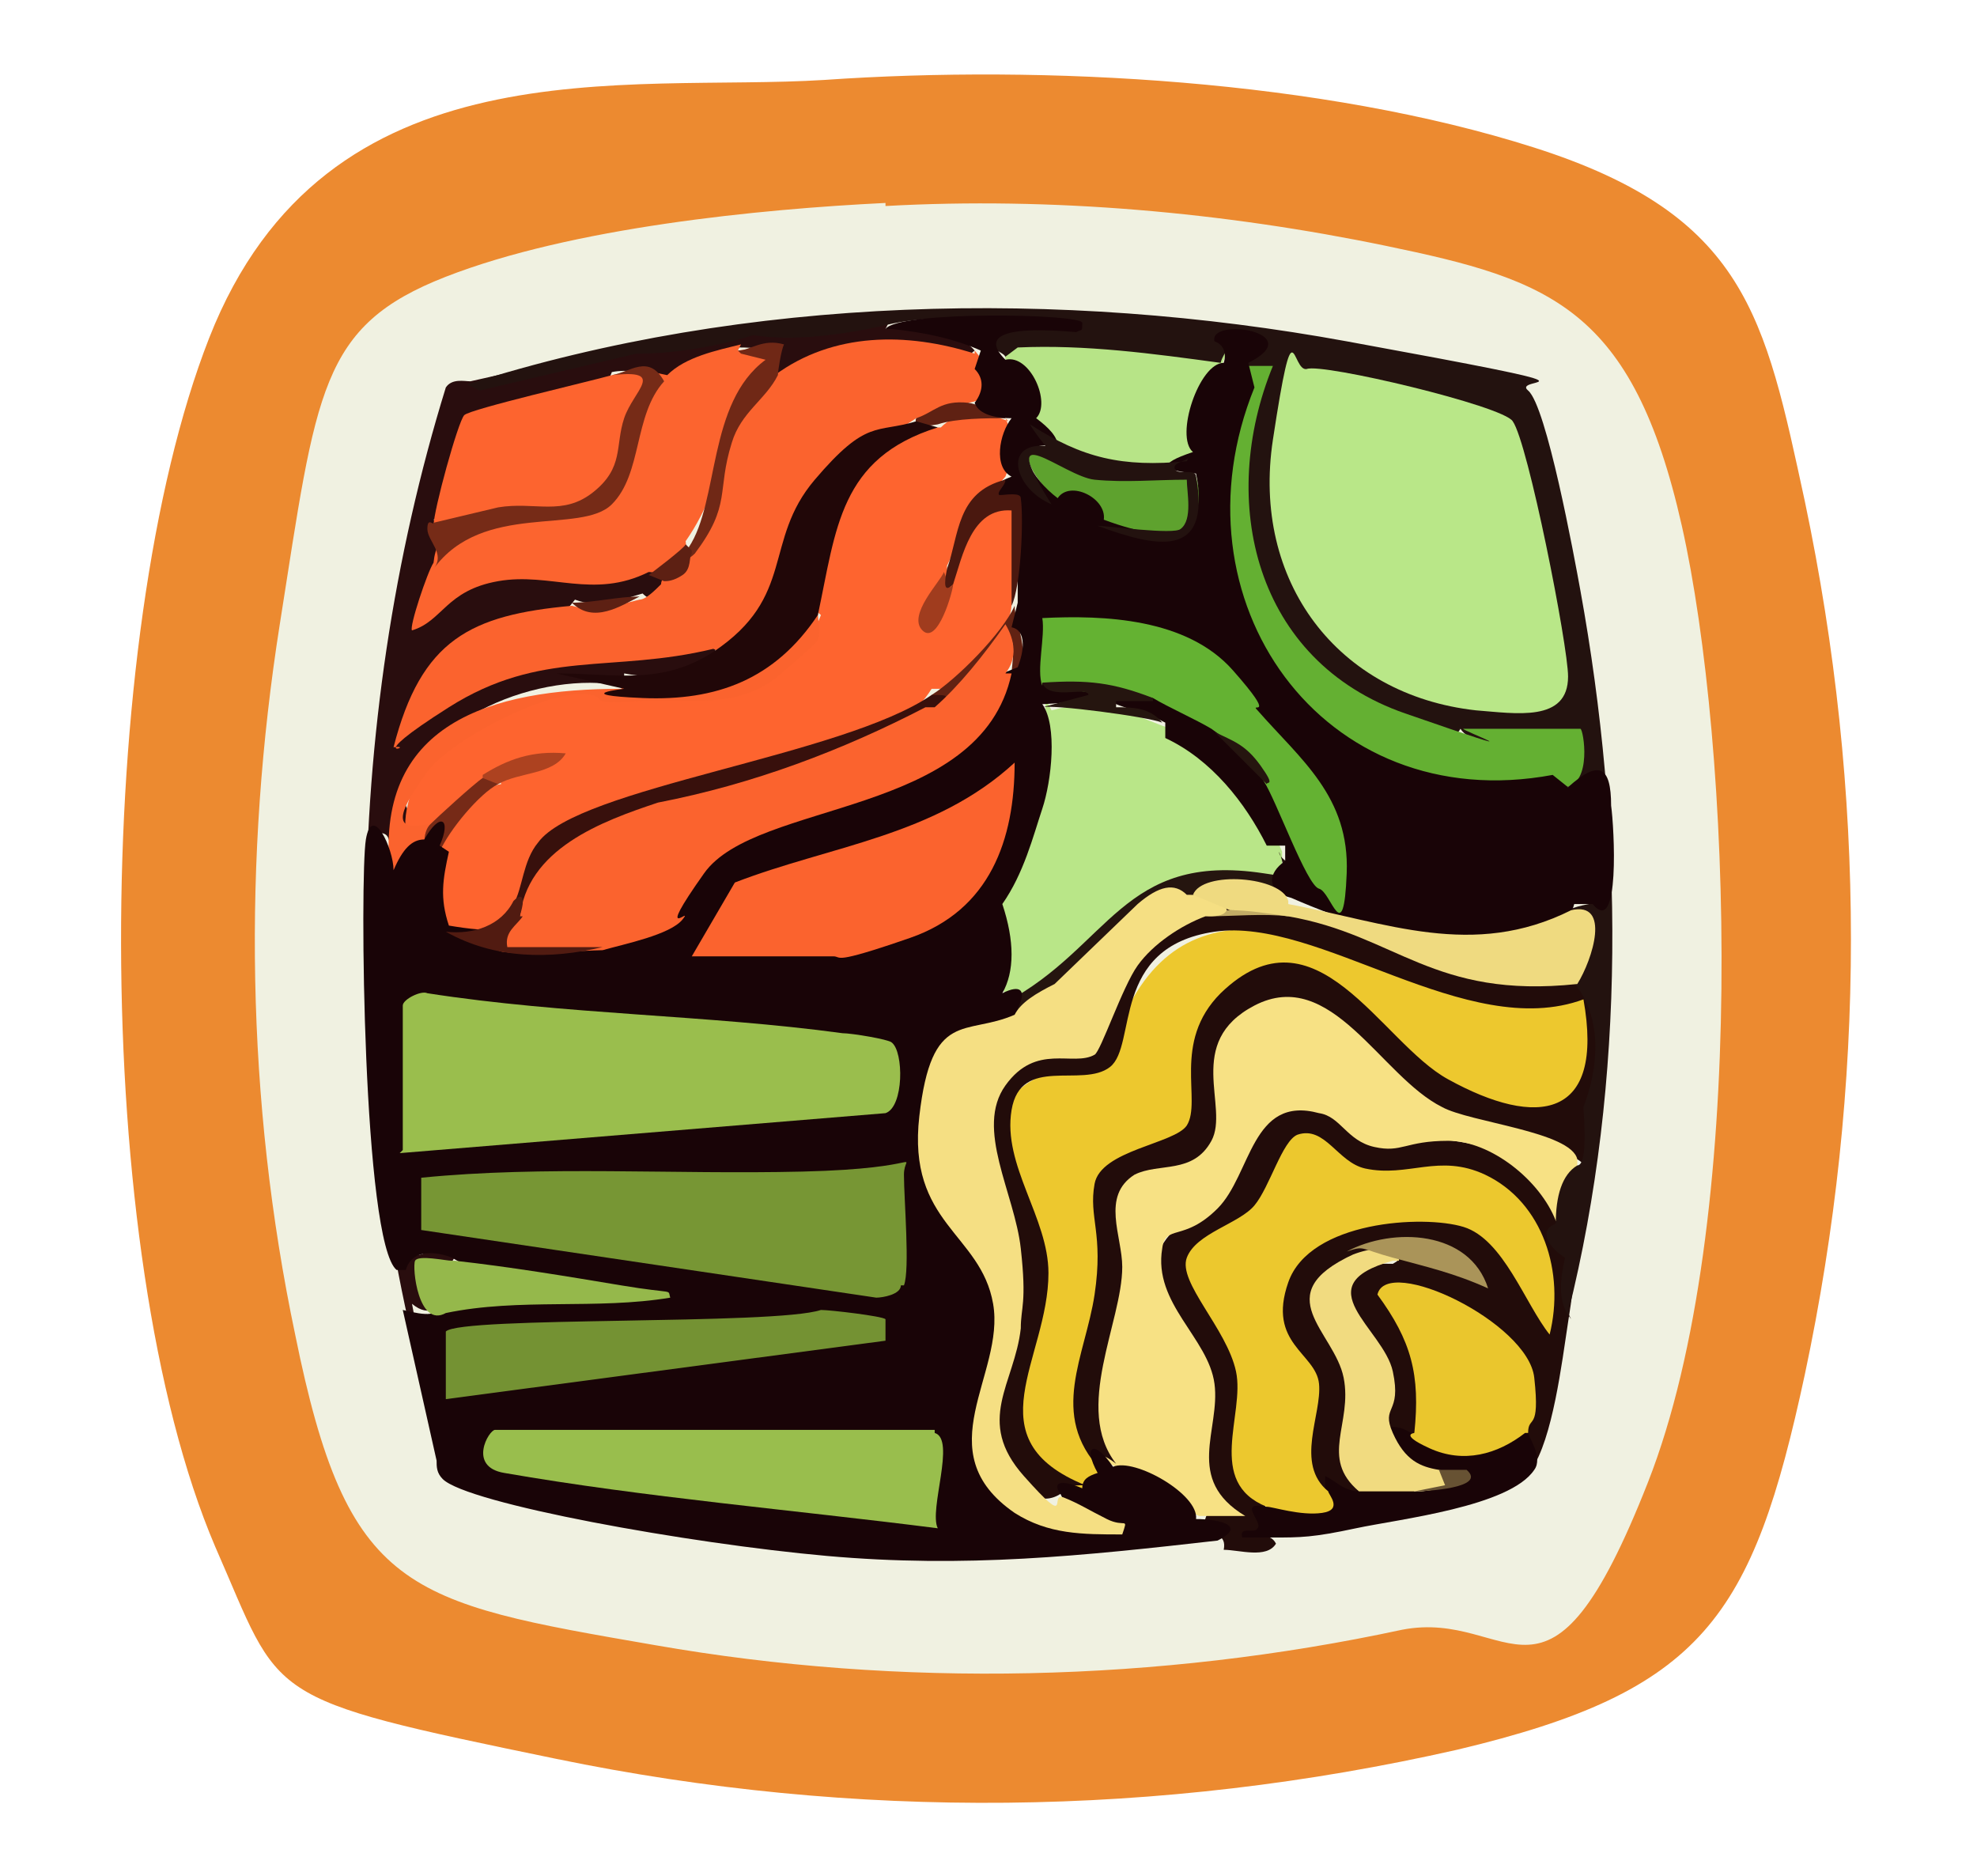 <?xml version="1.0" encoding="UTF-8"?>
<svg id="Layer_2" xmlns="http://www.w3.org/2000/svg" version="1.1" viewBox="0 0 64.3 61">
  <!-- Generator: Adobe Illustrator 29.3.0, SVG Export Plug-In . SVG Version: 2.1.0 Build 146)  -->
  <defs>
    <style>
      .st0 {
        fill: #779634;
      }

      .st1 {
        fill: #762a17;
      }

      .st2 {
        fill: #290d0e;
      }

      .st3 {
        fill: #95b84b;
      }

      .st4 {
        fill: #f1db80;
      }

      .st5 {
        fill: #fc642f;
      }

      .st6 {
        fill: #eac62d;
      }

      .st7 {
        fill: #fd642f;
      }

      .st8 {
        fill: #9abe4d;
      }

      .st9 {
        fill: #b9e688;
      }

      .st10 {
        fill: #5f2113;
      }

      .st11 {
        fill: #fb632e;
      }

      .st12 {
        fill: #5ea22e;
      }

      .st13 {
        fill: #edc82e;
      }

      .st14 {
        fill: #190407;
      }

      .st15 {
        fill: #ad4220;
      }

      .st16 {
        fill: #efda80;
      }

      .st17 {
        fill: #38100c;
      }

      .st18 {
        fill: #ec8a30;
      }

      .st19 {
        fill: #99be4d;
      }

      .st20 {
        fill: #511b11;
      }

      .st21 {
        fill: #749233;
      }

      .st22 {
        fill: #675233;
      }

      .st23 {
        fill: #762b17;
      }

      .st24 {
        fill: #64b032;
      }

      .st25 {
        fill: #a03c1e;
      }

      .st26 {
        fill: #f7e184;
      }

      .st27 {
        fill: #4a180f;
      }

      .st28 {
        fill: #702816;
      }

      .st29 {
        fill: #fe642f;
      }

      .st30 {
        fill: #c2ac66;
      }

      .st31 {
        fill: #f5df83;
      }

      .st32 {
        fill: #ecc82e;
      }

      .st33 {
        fill: #210708;
      }

      .st34 {
        fill: #25150f;
      }

      .st35 {
        fill: #612213;
      }

      .st36 {
        fill: #b9e788;
      }

      .st37 {
        fill: #f0f1e1;
      }

      .st38 {
        fill: #aa9459;
      }

      .st39 {
        fill: #64b232;
      }

      .st40 {
        fill: #5d2013;
      }

      .st41 {
        fill: #23120f;
      }

      .st42 {
        fill: #220c0a;
      }

      .st43 {
        fill: #b7e487;
      }
    </style>
  </defs>
  <path class="st18" d="M26.8,2.6c7.2-.5,16.2,0,23.1,2.2s7.5,5.5,8.8,11.5c2,9.5,2,19,0,28.4-1.7,7.9-3.3,10.3-11.3,12.2-9.7,2.2-19.6,2.3-29.3.3s-8.9-1.9-11.1-6.9c-4.1-9.6-4-29.6-.2-39.3S20.4,3,26.8,2.6Z"/>
  <g>
    <path class="st37" d="M28.8,6.7c5.4-.3,11,.2,16.3,1.3s8,2,9.6,9.1,2.2,22.7-1.1,31.1-4.4,4.1-8,4.8c-7.9,1.7-16.3,1.9-24.3.5-8.1-1.4-10-1.7-11.7-10.1-1.6-7.6-1.7-15.5-.5-23.1s1.3-9.7,5.4-11.3,10.2-2.2,14.3-2.4Z"/>
    <g>
      <path class="st42" d="M50.6,39.8c0,0,0,.4,0,.5s.7-.1.7.2c0,.4-.2,1.9-.3,2.5-.2,1.3-.5,3.8-1.2,4.8-.5-.2-.8-.8-.2-1.2h-.3c.6-2.7-1.7-3.9-3.8-4.4.7,1.2,1.8,3.5.5,4.4-.2.1-.4.1-.7,0-.6-.1-.8-.8-.6-2-1-1.5-2.5-3.6.6-3.5.9-.5-1-.4-1.5-.2-.2.5-.5,1-.9,1.6.9,1.7,1.5,2.9,1,4.9.3.5.3.9.2,1.2-.1.5-.4.5-1,0-.9.3-1-.7-1-1.4l.3-1.9c-4.4-5.6,5.7-8.5,7.6-3.2,0-1.7-1.1-3.4-2.9-3.5-2.1.3-3.2.2-4.8-1.1-.8,1.7-1.7,2.8-3.2,3.9,1.4,2,1.9,4.1,1.5,6.3.3.5.5,1,.6,1.5.5.7-.4,1-.4.9s.5-.3.7.1c-.3.5-1.2.2-1.7.2.1-.5-.3-.5-.7-.7l.2-.6c-.4-1.2-.5-2.5-.2-3.9-2.3-3-2.1-5,.4-6,1.3-2.8,2.6-4.5,5.4-2,1.8-.5,5.4.1,6,2.2s0,.6-.2.7Z"/>
      <path class="st2" d="M28.8,10.7c1,0,2.2-.1,2.9.7l-.5.4c-1.8-.5-3.8-.5-5.4.5l-.6-.2-.3-.2c.2-.6-.4-.6-.9-.6,0,.7-1.9,1.2-2.4,1-.6-.2-1.2-.3-1.7-.2l-.2.5-4.3,1.1-.8,2.9-.5.3c.6.4.6.7,0,1.5.4.2.4.6,0,1.2,1.5-1.2,3.3-1.5,5.4-1,.7-.2,1.2-.2,1.6,0,.4-.2.6-.2.5.2.4.6-.2,1-.7.5-.7.2-1.4.5-2.2.2l-.4.5c-1.9.2-3.9.9-4.5,2.8,2.3-1.8,6-2.2,8.9-2.3l.6.4c0,1.2-2,1.2-3,1v.2c0,0-.1.2-.1.2-2.5-.5-6.7,1-7,3.9.3.6.3,1.5-.3,1.9-.4-.5,0-1.1-.7-1,0,2.1-.1,4.1,0,6.2s.4,5.7.8,7,1.3-.3,1.9.4l-.3.5c-.9-.2-.3.8,0,1.2-.3,0-.6.5-1.2,0,.3,1.6.6,3.2,1,4.8-3.4-11-3.3-23.6.1-34.6.2-.3.6-.2.8-.2,4-.9,9.6-2.2,13.6-1.9Z"/>
      <path class="st14" d="M46,46.6h2.4c.5-.2.9-.3,1.3,0,0,.1.5.8.2,1.2-.8,1.2-4.4,1.6-5.8,1.9s-1.8.3-2.7.3-.6,0-1,0c-.1-.4.4-.1.5-.3.2-.2-.7-.9.3-.7.3-.5.8-.5,1.7-.2l.2-.3c0-.2,0-.3,0-.5.4.2.5.4,1,.5.4-.6,1.6-.7,1.9,0,.9,0,1.2-.3.7-.7-.5.8-2-.4-1.5-1.2v-.2c.4,0,.5.1.7.2Z"/>
      <path class="st29" d="M32.7,13.6c.3.6.2,1.4,0,1.9-.8.9-1.4,1.8-1.9,2.9,0,.4,0,.6.2.5-.2-2,2.2-4.5,2.1-1.2l-.2,1.9c0,1-1.1,2-2,2.8h-.6c-.5.8-1.3,1.4-2.5,1.7-3.5.8-6.7,2-9.8,3.4-.3.8-.7,1.4-1.2,1.9,0,1.3-1.1,1.4-2.2,1-1.1-.6-.7-1.7-.2-2.7-.2-.9,1.1-2.1,1.9-2.2-.1-.3.7-.5.6-.5-.3.2-.8.3-1.1.3,0,.5-1.2,1.7-1.7,1.5-1,1.2-1.1,0-.7-1.1.6-2,4-3.2,5.9-3.2,2.7.5,6.3.5,7.4-2.5-.7-.5,0-2.4.2-3.2.6-1.7,1.8-2.9,3.7-2.9.5-.5,1.2-.6,2.2-.2Z"/>
      <path class="st13" d="M35.4,48.5c-3-.2-2.6-2.9-1.9-5.1.5-1.9,0-3.7-.7-5.5-.7-2.1.4-3.2,3.2-3.3,1.7-6.2,6.1-4.6,10.9-2.6,1.6.6,3.3.6,4.9.4,1.2,7.3-5.4,3.5-8,.5-2.9-2.2-5.3.5-4.6,3.6,0,.4-.3.7-.6.9-2.3.2-3.1,1.7-2.5,4.5-.7,2.1-.8,4.1-.2,6,0,.1.3.4.2.5-.2,0-.5,0-.7,0Z"/>
      <path class="st26" d="M51.3,37.8c0,.3-.2,2.4-.7,1.9-.5-1.3-2.1-2.6-3.5-2.6s-1.5.4-2.4.2-1.1-1-1.8-1.1c-2.2-.6-2.2,2-3.3,3.1s-1.7.5-1.8,1.3c-.3,1.8,1.5,2.9,1.7,4.4s-1,3.1,1,4.3h-1.5c-.5-.2-2.4-1.2-2.7-1.6-1-.4-1-1.8-.9-2.8l.6-3.1c-.3-3.3-.2-3.7,2.9-4.8l.2-.6c-.7-3.3,1.9-6,4.8-3.5,1.8,1.9,3.6,3.5,6.4,3.6.6.2,1.6.6,1,1.2Z"/>
      <path class="st11" d="M31.7,11.4c.6.7.9,1.5-.2,1.7-.2.4-1.1.5-1.7.5-2.2,1.4-3.9,2.7-4.3,5.6-.4.8-1.3,2.4-2.3,1.9-3.3.8-5.6,0-8.6,1.9s-1,1.2-1.8,1.3c.9-3.5,2.5-4.3,5.8-4.6.7.2,1.4,0,2.2-.2.2,0,.5-.3.7-.5,0-.3.6-.8,1-1,.4-1.1.7-2.2.9-3.4.3-.9.8-2.5,1.8-2.4,1.9-1.4,4.3-1.4,6.5-.7Z"/>
      <path class="st42" d="M41.9,29.8l.2-.2c2.9,1.1,5.8,1.7,8.6,1.9l.6.4c.8,0,.2-.3.7-.5,0,2,0,4-.2,5.9s.2.8-.5.4c-.2-.9-3.5-1.2-4.4-1.7-2-1-3.6-4.6-6.1-3.3-2.3,1.2-.8,3.3-1.4,4.4s-1.7.7-2.5,1.1c-1.1.7-.4,2-.4,3,0,1.8-1.6,4.6-.2,6.4-.4-.3-.6-.4-.5.2-1.7-1.8-.5-3.7-.2-5.7s-.2-2.5,0-3.6,2.6-1.3,3-1.9c.5-.8-.5-2.7,1.1-4.3,3.1-3,5.2,1.6,7.4,2.8,2.9,1.6,5.1,1.3,4.4-2.6-3.8,1.4-8.6-2.7-12-2.2s-2.5,3.7-3.4,4.4-2.9-.4-3.2,1.4,1.2,3.5,1.2,5.3c0,2.8-2.5,5.4,1.2,6.9-.3,0-.6,0-.7.2-1.2,1-2.8-1.4-2.5-2.7.6-2,.9-3.8.5-5.8-1.3-3-1.7-6.4,2.7-6.3.3-1.2,2.1-4.5,3.5-4.4s.3.2.4.3c.9-.2,1.8-.2,2.7,0Z"/>
      <path class="st9" d="M37.8,23.6c1.6.5,3.3,2.6,3.9,4.1v1.1c-3-.6-4.8.4-6.7,2.7-.8.9-1.5,1.2-2.3,1.1,0-.3-.5-2.8-.4-3,0-.4.8-1.3,1.1-2.1.4-1.5.2-2.9.6-4.4,0-.4,0-.4.2,0,1.5-.4,2.3,0,3.6.5Z"/>
      <path class="st43" d="M32.7,11.7c0-.4-.6-.7.1-.7,1.7-.2,4,.1,5.7.3s1.4,0,1.2.7c-.3.9-.6,2.2-1,2.9-1.7.9-4,.3-5.1-1.2-.4-.7-.5-1.3-1-1.9Z"/>
      <path class="st11" d="M26.6,19.9c0,.3.1.7,0,.9s-1.2,1.1-1.3,1.2c-1.4,1.1-2.9.7-4.6.8s-.9-.1-1.5-.2c-1.1-.3-4.5,1.4-5.3,2.5s-1.3,2,0,1.7c.5.3.2.5-.2.7-.3.6-.4,1.6-1,1-.6-5,3.3-6.1,7.5-6.1l.2-.2c2,.3,4.2-.5,5.4-2.1h.7Z"/>
      <path class="st34" d="M41.9,29.4c-.9-.2-2.3-.4-3.1-.2-2,.3-3,2.8-4.5,3.6s-.8.2-1.1.3c-.1-.1-.5-.4-.5-.5,3.4-1.8,3.8-4.9,8.4-4.2s.5,0,.5-.7c.3.7,0,1,.2,1.7Z"/>
      <path class="st12" d="M34.4,16.3c-2.1-2.1-.3-2.1,1.5-1.2,1,0,2,.2,3,.4.5,1.9-.5,2.4-3,1.6,0,0-1.1-.6-1.5-.7Z"/>
      <path class="st35" d="M32.9,21.9c0-.2.2-1.3-.2-1.2-.3,1.3-1.3,1.8-2.2,2.4,0-.1-.1-.3-.2-.5.8-.5,2.3-2,2.7-2.9,0,.6.6,1.6,0,2.2Z"/>
      <path class="st1" d="M16.2,25.5c-.6.3-1.6,1.5-1.9,2.2,0-.6,0-.6-.5-.2,0-.2,0-.5.2-.7s1.4-1.3,1.7-1.5c.5-.2.7,0,.5.2Z"/>
      <path class="st10" d="M31.5,13.1c.1,0,1.1.3,1.2.5-.6,0-1.6,0-2.2.2-.5.1-.8,0-.7-.2.6-.2.8-.6,1.7-.5Z"/>
      <g>
        <path class="st41" d="M51.1,42.9c-.4-.5-.4-1.1-.2-2-.5-.3-.9-.9-.3-1.1,0-.9.2-1.6.7-1.9.2,0,.3-.5.2-1.9.5-1.3.6-2.8-.2-3.9l-.3-.5c.5-.8.5-1.4,0-2,.4-.2.9-.2,1-.3.1-.1,0-2.9,0-3.3-.1-.8-.6-.4-1.2-.4,0-.8.1-1.4.5-1.9-.4.8-3.3.8-3.8,0-.4.8-2.6-.2-3.3-.6-3.9-2.3-4.9-6.6-3.5-10.8l-.3-.5c0-.2.4-.9.1-1h-.8c.4.6.1.6,0,1-2.2-.3-4.4-.6-6.6-.5l-.4.3c-.1-.2-.7-.2-.5-1,.6,0,1.2,0,1.8,0s.9.2.8-.2c-2,.1-4.2-.3-6.1.2-1.4.3-2.9.5-4.2.3-1.3.4-2.6.6-3.8.6l-5.1,1.2-.4-.2c9.1-2.9,19.3-3.1,28.6-1.4s5.3,1.1,5.9,1.6,1.5,5.4,1.7,6.5c1.4,7.7,1.5,15.9-.4,23.5Z"/>
        <path class="st24" d="M40.4,11.9h1c-1.8,4.4-.6,9.6,4.3,11.3s1.7.5,1.9.5h3.8c.1,0,.4,1.8-.5,1.9-3.5.3-6.6.3-9.1-2.7s-3.1-7.1-1.4-11.1Z"/>
        <path class="st36" d="M42.5,12c.5-.2,6.4,1.2,6.7,1.7.5.7,1.8,7.3,1.8,8.3,0,1.5-1.7,1.2-3,1.1-4.5-.5-7.3-4.2-6.6-8.8s.6-2.2,1.1-2.3Z"/>
      </g>
      <path class="st32" d="M41.2,49c-2-.8-.7-3-1-4.4s-1.9-2.9-1.6-3.7,1.7-1.1,2.2-1.7.9-2.1,1.4-2.3c.9-.3,1.3.9,2.2,1.1,1.4.3,2.4-.5,3.9.2,1.9.9,2.6,3.2,2.1,5.2-.8-1-1.5-3.1-2.8-3.5s-5-.2-5.7,1.8.9,2.3,1,3.3-.8,2.6.3,3.5c0,.1.5.6-.2.7s-1.6-.2-1.8-.2Z"/>
      <path class="st6" d="M49.6,46.6c-.9.7-2,1-3.1.5s-.4-.5-.5-.5c.2-1.9-.1-3-1.2-4.5.3-1.3,4.9.9,5.1,2.7s-.2,1.2-.2,1.8Z"/>
      <path class="st4" d="M45.3,41c-2.9.8-.3,2.2,0,3.6s-.4,1.1,0,2,.9,1.1,1.5,1.2c1.3.3,0,.7-.7.7-.5,0-1.4,0-1.9,0-1.3-1.1-.2-2.2-.5-3.7s-2.5-2.7.3-4c.5-.2,1.5-.4,1.5.2Z"/>
      <path class="st38" d="M43.8,40.7c1.5-.8,4-.7,4.6,1.2-1.1-.5-2-.7-3.1-1s-.9-.4-1.5-.2Z"/>
      <path class="st5" d="M24,11.4c.6-.1.9,0,1.1.2l-1.4,2.1c-.2,1.6-.7,2.9-1.4,3.9.1.6-.6,1.1-1.2,1-1.8.9-3.2,0-4.9.3s-1.8,1.3-2.8,1.6c-.1-.1.5-1.9.7-2.2.1-1,.8-1.5,2.2-1.6,2.6,0,4.2-.4,4.4-3.2l.5-1.1c-.2-.4,0-.3.5-.2.6-.6,1.6-.8,2.4-1Z"/>
      <path class="st7" d="M19.9,12.2c1.7-.4,1.3.3.7,1.4-.3,2.9-1.7,3.4-4.4,3.3l-1.7.6-.4-.4c0-.5.8-3.4,1-3.6s4.1-1.1,4.8-1.3Z"/>
      <path class="st33" d="M30.5,13.9c-3.2,1-3.3,3.3-3.9,6.1-1.4,2.1-3.3,2.8-5.7,2.7s-.6-.3-.6-.3l-2.2-.5c1.9,0,3.4.4,5.1-.7,2.7-1.8,1.6-3.6,3.3-5.6s2-1.5,3.3-1.9l.7.2Z"/>
      <path class="st23" d="M19.9,12.2c.6-.1,1.2-.7,1.7.2-1,1.1-.7,3-1.7,4s-4.2-.1-5.8,2.1c.4-.5-.2-.9-.2-1.3s.2-.1.2-.2l2.1-.5c1.2-.2,2.1.3,3.1-.5s.7-1.5,1-2.4,1.4-1.6-.4-1.4Z"/>
      <path class="st28" d="M24,11.4c.4,0,.8-.4,1.5-.2-.1.2-.2.9-.2,1-.4.8-1.2,1.2-1.5,2.2-.5,1.6,0,2-1.2,3.6-.3.3-.5.2-.2-.2,1-1.5.6-4.7,2.5-6.1l-.8-.2Z"/>
      <path class="st40" d="M22.5,18c-.1.1,0,.5-.3.7s-.5.2-.6.2l-.5-.2c0,0,1.2-.9,1.2-1l.2.2Z"/>
      <path class="st40" d="M20.8,19.4c-.6.3-1.5.9-2.2.2.7,0,1.5-.2,2.2-.2Z"/>
      <path class="st22" d="M46.7,47.8c.2,0,.9,0,1,0,.7.6-1.4.7-1.7.7l1-.2-.2-.5Z"/>
      <path class="st17" d="M30.3,22.6c.6,0,.6,0,.2.5-1.3.9-2.1,1.3-3.6,1.9-3.4,1.3-8.2,1.5-10,4.9l-.2-.5c.3-.5.3-1.4.8-2,1.3-1.8,9.9-2.8,12.8-4.8Z"/>
      <path class="st15" d="M15.7,25.2c.8-.5,1.6-.8,2.7-.7-.4.7-1.5.6-2.2,1l-.5-.2Z"/>
      <path class="st25" d="M31,19c0,.2-.5,2-1,1.5s.6-1.6.7-1.9l.2.5Z"/>
      <path class="st30" d="M40,29.6c.5,0,1.6-.1,1.9.2-.8-.1-1.8,0-2.7,0,.3,0,.3-.2.7-.2Z"/>
      <g>
        <path class="st14" d="M28.8,10.7c.4-.6,6.4-.5,6.4-.2s0,.2-.2.3c-2.3-.2-3.1.1-2.3.9.8-.2,1.5,1.4,1,1.9.4.3.7.6.7.9-1.7-.2-.8,1.1,0,1.7.4-.6,1.6,0,1.5.7,2.4.9,3.4.4,3-1.5-1.1-.1-1.3-.3-.1-.7-.6-.5.2-2.9,1-2.9.1-.3,0-.6-.3-.7-.2-.8,3.1-.3,1.1.7l.2.8c-2.8,6.9,2.2,14,9.7,12.6l.5.4c1-.9,1.4-.7,1.4.6.1.7.3,4.3-.6,3.2h-.6c-.3,1.2-2.4,1.3-3.5,1.3-1.8,0-4.1-.8-5.7-1.5-.8-.2-.8-.8-.2-1.2v-.5c0,0-.6,0-.6,0-.7-1.4-1.8-2.8-3.3-3.5v-.5c-.2-.1-.4-.2-.6-.3-2.1-.5-1.3-.8.3-.5.4-.7,2.1.2,1.9,1,.7.5,1.3,1,1.7,1.7h.6c3,7.1,1.6-.4-1.2-2-1-2.5-3.6-3-6.1-2.9,0,.8-.2,1.4-.6,1.7,2.2.2,2.2.6,0,.7.5.7.3,2.5,0,3.4s-.6,2.1-1.3,3.1c.4,1.2.4,2.2,0,2.9.6-.3.8-.1.5.5v.6c-2.4.7-3.3,2.9-2.4,5.1,2.5,2.6,2.2,4.4,1.3,7.5,0,1.3.5,2.3,1.6,2.9s1.4.7.9-.3c-.3-.4,0-.5.7-.2,0-.3.2-.4.5-.5-.5-.9-.1-1.1.5-.2.7-.3,2.8.9,2.7,1.7.7,0,1.7.2.7.7-4.4.5-8.2.9-12.7.5s-11.7-1.7-12.5-2.5c-.2-.2-.2-.4-.2-.6l-1.1-4.9c.8.2,1.2.2,1.1-.2l.3.2c.9-.7,2.1-.9,3.6-.8-1.3,0-2.4-.3-3.4-.9-.5-.2-1.3-.3-1.5.4-.1,0-.2,0-.3,0-1.1-.9-1.2-12.8-1-14s.9.3.9,1c.3-.7.6-1,1-1,.5-.9.9-.7.5.2l.3.2c-.2.9-.3,1.5,0,2.4.6.1,1.3.2,2,.1v.4c.1,0,3.1,0,3.1,0l.3-.6c1.4-.3,2.2-.6,2.6-2.1,1.7-1.4,3.7-2.3,6.1-2.8,1.7-.6,3.2-1.5,3.9-3.2l.5-.2c.2-.5.3-1.2-.2-1.3l.2-.8v-3.1c-.9-.4-1-.7-.2-1-.6-.3-.4-1.4,0-1.9-.7,0-1.1-.2-1.2-.5.3-.4.3-.8,0-1.1l.2-.6c-.9-.4-1.9-.6-2.9-.7Z"/>
        <g>
          <path class="st8" d="M13.1,37.4v-4.7c0-.2.6-.5.8-.4,4.5.7,9.1.7,13.5,1.3.3,0,1.5.2,1.6.3.4.3.4,2.1-.2,2.3l-15.8,1.3Z"/>
          <path class="st0" d="M29.3,41.8c0,.3-.6.4-.8.4l-14.8-2.2v-1.7c4-.4,8.2-.1,12.4-.2s3.3-.7,3.3.1.2,3.1,0,3.6Z"/>
          <path class="st31" d="M38.7,29.1c.7,0,1.1.1,1.2.5-.1.2-.4.2-.7.2-.8.3-1.7.9-2.2,1.6s-1.2,2.8-1.4,2.9c-.7.4-1.9-.4-2.9,1s.3,3.5.5,5.3,0,1.9,0,2.6c-.2,1.8-1.5,3,.1,4.8s.8.5,1.3.7.8.4,1.4.7.7-.1.5.5c-1.3,0-2.4,0-3.5-.7-2.9-2-.3-4.5-.7-6.8s-2.8-2.6-2.4-6.1,1.5-2.6,3.1-3.3c.2-.4.7-.7,1.3-1l2.7-2.6c.7-.6,1.2-.7,1.6-.3Z"/>
          <path class="st11" d="M32.9,21.9c-1,4.7-8.3,4.1-10,6.5s-.3,1-.7,1.5-1.9.8-2.6,1c-.5,0-3.2.2-3.4,0-.3-.6.1-.8.7-1,.2-2.3,2.7-3.2,4.5-3.8,3.1-.6,6-1.7,8.7-3.1h.3c.8-.7,1.6-1.7,2.3-2.7.3.5.4,1.1,0,1.6Z"/>
          <path class="st19" d="M30.4,46.6c.7.2-.2,2.5.1,3.1-4.7-.6-9.5-1-14.1-1.8-1.2-.2-.5-1.4-.3-1.4h14.3Z"/>
          <path class="st11" d="M22.5,31.1l1.4-2.4c3.1-1.2,6.5-1.5,9.1-3.9,0,2.5-.8,4.8-3.4,5.7s-2.2.6-2.5.6h-4.5Z"/>
          <path class="st39" d="M33.9,22.3c-.2-.5.1-1.6,0-2.2,2-.1,4.7,0,6.2,1.7s.5,1,.8,1.3c1.4,1.6,3,2.8,2.9,5.3s-.5.6-.9.5-1.4-2.9-1.8-3.5c-.4-.7-1-1.2-1.7-1.7-.5-.3-1.4-.7-1.9-1-1.4,0-2.3-.2-3.6-.5Z"/>
          <path class="st21" d="M28.8,42.9c0,0,0,.5,0,.7l-14.3,1.9c0-.4,0-2.1,0-2.2.5-.5,10.7-.2,12.2-.7.3,0,2,.2,2.1.3Z"/>
          <path class="st16" d="M41.9,29.4c3.2.6,6,1.8,9.2.2,1.3-.3.7,1.6.2,2.4-4.7.5-5.9-1.6-9.4-2.2-.7-.1-1.3-.2-1.9-.2l-1.2-.5c.3-.8,2.9-.6,3.1.2Z"/>
          <path class="st3" d="M14.8,41c1.8.2,3.6.5,5.4.8s1.5.1,1.6.4c-2.4.4-4.9,0-7.3.5-.9.5-1.1-1.5-1-1.7s1,0,1.2,0Z"/>
          <path class="st41" d="M38.7,14.8c0,.2-.5.2-.5.4,0,.3.7,0,.7.3.5,2.7-1.3,2.3-3.2,1.6.3,0,2.5.3,2.7.1.4-.3.2-1.2.2-1.6-1,0-2,.1-3,0s-3.3-2.2-1.4.8c-1.2-.5-1.6-2-.2-1.9,0,0-.4-.5-.5-.7,1.7,1.1,3,1.4,5.1,1.2Z"/>
          <path class="st27" d="M32.7,15.6c0,.2-.3.4-.2.5.2,0,.7-.1.7.1.1.7,0,2.9-.3,3.5,0-1,0-2.1,0-3.1-1.3-.1-1.6,1.5-1.9,2.4-.3.3-.3,0-.2-.5.4-1.1.3-2.5,1.9-2.9Z"/>
          <path class="st34" d="M37.5,22.8h-1.2s0,.2,0,.2c.5,0,1.1,0,1.5.5-.5-.2-3.6-.6-3.9-.5l1.5-.4c0-.3-1.3.2-1.5-.4,1.5-.1,2.3,0,3.6.5Z"/>
          <path class="st20" d="M17,29.8c-.2.3-.6.5-.5,1h3.1c-1.7.4-3.5.4-5.1-.5.9.1,1.8-.2,2.2-1,.3-.3.4-.1.2.5Z"/>
          <path class="st34" d="M41.2,25.5l-1.7-1.7c.6.3,1,.4,1.5,1.1s.2.5.2.6Z"/>
        </g>
      </g>
    </g>
  </g>
</svg>
